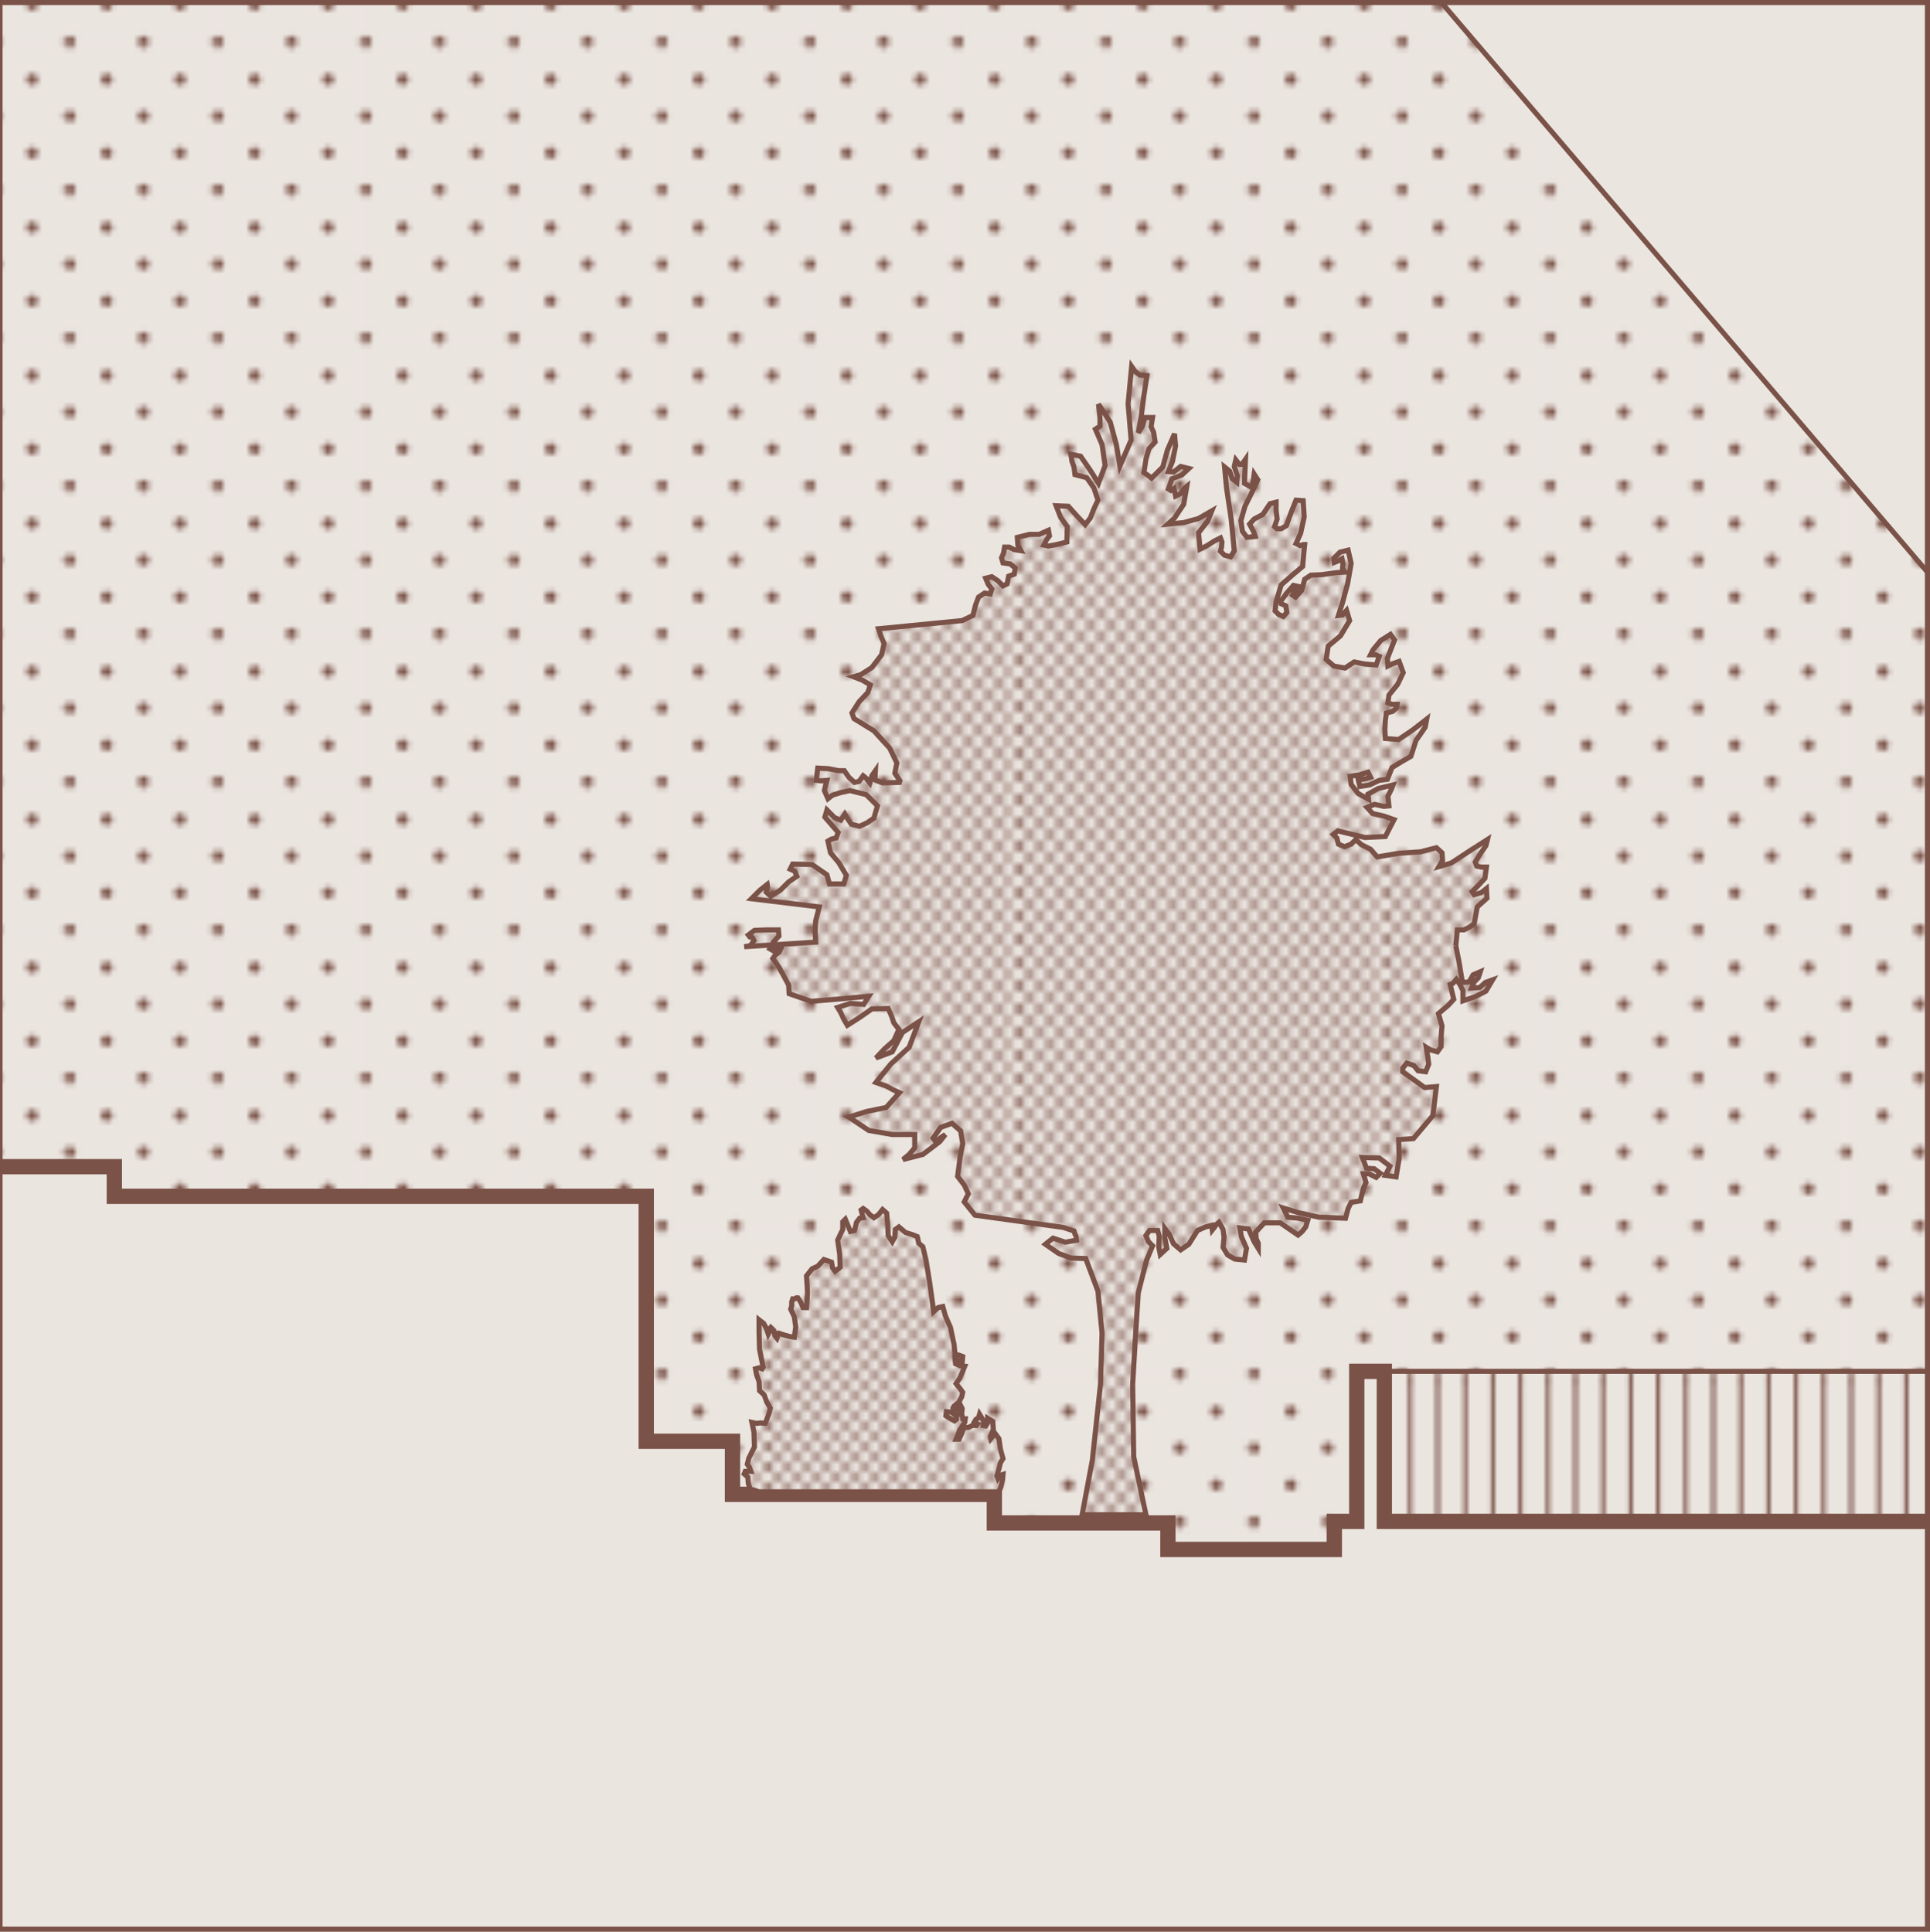 <svg xmlns="http://www.w3.org/2000/svg" xmlns:xlink="http://www.w3.org/1999/xlink" id="Layer_1" data-name="Layer 1" viewBox="0 0 378.1 378.5"><defs><style>      .cls-1, .cls-2, .cls-3, .cls-4, .cls-5 {        fill: none;      }      .cls-2 {        stroke-width: 3px;      }      .cls-2, .cls-6, .cls-7, .cls-8, .cls-3, .cls-4, .cls-5 {        stroke: #7a5247;      }      .cls-2, .cls-4 {        stroke-miterlimit: 10;      }      .cls-6 {        fill: url(#SVGID_4_);      }      .cls-6, .cls-7, .cls-8, .cls-9 {        fill-rule: evenodd;      }      .cls-7 {        fill: url(#SVGID_2_);      }      .cls-8 {        fill: url(#SVGID_5_);      }      .cls-10 {        fill: #ebe5e0;      }      .cls-11 {        fill: #7a5247;      }      .cls-12 {        fill: url(#SVGID_3_);      }      .cls-3 {        stroke-dasharray: 0 0 2 2;      }      .cls-9 {        fill: url(#SVGID_1_);      }    </style><pattern id="SVGID_1_" data-name="SVGID 1 " x="0" y="0" width="28.8" height="28.8" patternTransform="translate(-334.31 -13853.78) scale(1 -1)" patternUnits="userSpaceOnUse" viewBox="0 0 28.8 28.8"><g><rect class="cls-1" width="28.8" height="28.8"></rect><g><rect class="cls-1" x="0" width="28.8" height="28.8"></rect><g><rect class="cls-10" x="0" width="29.9" height="28.8"></rect><path class="cls-11" d="m28.8-1.1C29.4-1.1,29.9-.6,29.9,0s-.5,1.1-1.1,1.1S27.7.6,27.7,0s.5-1.1,1.1-1.1Z"></path><path class="cls-11" d="m14.4-1.1C15-1.1,15.5-.6,15.5,0s-.5,1.1-1.1,1.1S13.3.6,13.3,0c0-.6.5-1.1,1.1-1.1Z"></path><path class="cls-11" d="m28.8,13.3c.6,0,1.1.5,1.1,1.1s-.5,1.1-1.1,1.1-1.1-.5-1.1-1.1.5-1.1,1.1-1.1Z"></path><path class="cls-11" d="m14.4,13.3c.6,0,1.1.5,1.1,1.1s-.5,1.1-1.1,1.1-1.1-.5-1.1-1.1c0-.6.5-1.1,1.1-1.1Z"></path><path class="cls-11" d="m7.2,6.1c.6,0,1.1.5,1.1,1.1s-.5,1.1-1.1,1.1-1.1-.5-1.1-1.1.5-1.1,1.1-1.1Z"></path><path class="cls-11" d="m21.6,6.1c.6,0,1.1.5,1.1,1.1s-.5,1.1-1.1,1.1-1.1-.5-1.1-1.1c0-.6.5-1.1,1.1-1.1Z"></path><path class="cls-11" d="m7.2,20.5c.6,0,1.1.5,1.1,1.1s-.5,1.1-1.1,1.1-1.1-.5-1.1-1.1.5-1.1,1.1-1.1Z"></path><path class="cls-11" d="m21.6,20.5c.6,0,1.1.5,1.1,1.1s-.5,1.1-1.1,1.1-1.1-.5-1.1-1.1c0-.6.5-1.1,1.1-1.1Z"></path></g><g><rect class="cls-10" x="-28.8" width="29.9" height="28.8"></rect><path class="cls-11" d="m0-1.1C.6-1.1,1.1-.6,1.1,0S.6,1.1,0,1.1-1.1.6-1.1,0c0-.6.5-1.1,1.1-1.1Z"></path><path class="cls-11" d="m0,13.3c.6,0,1.1.5,1.1,1.1S.6,15.5,0,15.5s-1.1-.5-1.1-1.1c0-.6.5-1.1,1.1-1.1Z"></path></g><g><path class="cls-11" d="m28.8,27.7c.6,0,1.1.5,1.1,1.1s-.5,1.1-1.1,1.1-1.1-.5-1.1-1.1.5-1.1,1.1-1.1Z"></path><path class="cls-11" d="m14.4,27.7c.6,0,1.1.5,1.1,1.1s-.5,1.1-1.1,1.1-1.1-.5-1.1-1.1c0-.6.5-1.1,1.1-1.1Z"></path></g><path class="cls-11" d="m0,27.7c.6,0,1.1.5,1.1,1.1S.6,29.9,0,29.9s-1.1-.5-1.1-1.1c0-.6.5-1.1,1.1-1.1Z"></path></g></g></pattern><pattern id="SVGID_2_" data-name="SVGID 2 " x="0" y="0" width="72" height="72" patternTransform="translate(-449.59 -16123.76) scale(1 -1.14)" patternUnits="userSpaceOnUse" viewBox="0 0 72 72"><g><rect class="cls-1" width="72" height="72"></rect><g><rect class="cls-1" width="72" height="72"></rect><g><line class="cls-3" x1="70.3" y1="1" x2="143.7" y2="1"></line><line class="cls-3" x1="70.3" y1="5" x2="143.7" y2="5"></line><line class="cls-3" x1="70.3" y1="9" x2="143.7" y2="9"></line><line class="cls-3" x1="70.3" y1="13" x2="143.7" y2="13"></line><line class="cls-3" x1="70.3" y1="17" x2="143.7" y2="17"></line><line class="cls-3" x1="70.3" y1="21" x2="143.7" y2="21"></line><line class="cls-3" x1="70.3" y1="25" x2="143.7" y2="25"></line><line class="cls-3" x1="70.3" y1="29" x2="143.7" y2="29"></line><line class="cls-3" x1="70.3" y1="33" x2="143.7" y2="33"></line><line class="cls-3" x1="70.3" y1="37" x2="143.7" y2="37"></line><line class="cls-3" x1="70.3" y1="41" x2="143.7" y2="41"></line><line class="cls-3" x1="70.3" y1="45" x2="143.7" y2="45"></line><line class="cls-3" x1="70.3" y1="49" x2="143.7" y2="49"></line><line class="cls-3" x1="70.3" y1="53" x2="143.7" y2="53"></line><line class="cls-3" x1="70.3" y1="57" x2="143.7" y2="57"></line><line class="cls-3" x1="70.3" y1="61" x2="143.7" y2="61"></line><line class="cls-3" x1="70.3" y1="65" x2="143.7" y2="65"></line><line class="cls-3" x1="70.3" y1="69" x2="143.7" y2="69"></line></g><g><rect class="cls-10" width="72.7" height="72"></rect><line class="cls-3" x1="-1.7" y1="1" x2="71.7" y2="1"></line><line class="cls-3" x1="-1.7" y1="5" x2="71.7" y2="5"></line><line class="cls-3" x1="-1.7" y1="9" x2="71.7" y2="9"></line><line class="cls-3" x1="-1.7" y1="13" x2="71.7" y2="13"></line><line class="cls-3" x1="-1.7" y1="17" x2="71.7" y2="17"></line><line class="cls-3" x1="-1.7" y1="21" x2="71.7" y2="21"></line><line class="cls-3" x1="-1.7" y1="25" x2="71.7" y2="25"></line><line class="cls-3" x1="-1.7" y1="29" x2="71.7" y2="29"></line><line class="cls-3" x1="-1.7" y1="33" x2="71.7" y2="33"></line><line class="cls-3" x1="-1.7" y1="37" x2="71.7" y2="37"></line><line class="cls-3" x1="-1.7" y1="41" x2="71.7" y2="41"></line><line class="cls-3" x1="-1.7" y1="45" x2="71.7" y2="45"></line><line class="cls-3" x1="-1.7" y1="49" x2="71.7" y2="49"></line><line class="cls-3" x1="-1.7" y1="53" x2="71.7" y2="53"></line><line class="cls-3" x1="-1.7" y1="57" x2="71.7" y2="57"></line><line class="cls-3" x1="-1.7" y1="61" x2="71.7" y2="61"></line><line class="cls-3" x1="-1.7" y1="65" x2="71.7" y2="65"></line><line class="cls-3" x1="-1.7" y1="69" x2="71.7" y2="69"></line><line class="cls-3" x1=".3" y1="3" x2="73.7" y2="3"></line><line class="cls-3" x1=".3" y1="7" x2="73.7" y2="7"></line><line class="cls-3" x1=".3" y1="11" x2="73.7" y2="11"></line><line class="cls-3" x1=".3" y1="15" x2="73.7" y2="15"></line><line class="cls-3" x1=".3" y1="19" x2="73.7" y2="19"></line><line class="cls-3" x1=".3" y1="23" x2="73.7" y2="23"></line><line class="cls-3" x1=".3" y1="27" x2="73.7" y2="27"></line><line class="cls-3" x1=".3" y1="31" x2="73.7" y2="31"></line><line class="cls-3" x1=".3" y1="35" x2="73.7" y2="35"></line><line class="cls-3" x1=".3" y1="39" x2="73.7" y2="39"></line><line class="cls-3" x1=".3" y1="43" x2="73.7" y2="43"></line><line class="cls-3" x1=".3" y1="47" x2="73.7" y2="47"></line><line class="cls-3" x1=".3" y1="51" x2="73.7" y2="51"></line><line class="cls-3" x1=".3" y1="55" x2="73.7" y2="55"></line><line class="cls-3" x1=".3" y1="59" x2="73.7" y2="59"></line><line class="cls-3" x1=".3" y1="63" x2="73.7" y2="63"></line><line class="cls-3" x1=".3" y1="67" x2="73.7" y2="67"></line><line class="cls-3" x1=".3" y1="71" x2="73.7" y2="71"></line></g><g><rect class="cls-10" x="-72" width="72.7" height="72"></rect><line class="cls-3" x1="-71.7" y1="3" x2="1.7" y2="3"></line><line class="cls-3" x1="-71.7" y1="7" x2="1.7" y2="7"></line><line class="cls-3" x1="-71.7" y1="11" x2="1.7" y2="11"></line><line class="cls-3" x1="-71.7" y1="15" x2="1.7" y2="15"></line><line class="cls-3" x1="-71.7" y1="19" x2="1.7" y2="19"></line><line class="cls-3" x1="-71.7" y1="23" x2="1.7" y2="23"></line><line class="cls-3" x1="-71.7" y1="27" x2="1.7" y2="27"></line><line class="cls-3" x1="-71.7" y1="31" x2="1.7" y2="31"></line><line class="cls-3" x1="-71.7" y1="35" x2="1.7" y2="35"></line><line class="cls-3" x1="-71.7" y1="39" x2="1.7" y2="39"></line><line class="cls-3" x1="-71.7" y1="43" x2="1.7" y2="43"></line><line class="cls-3" x1="-71.7" y1="47" x2="1.7" y2="47"></line><line class="cls-3" x1="-71.7" y1="51" x2="1.7" y2="51"></line><line class="cls-3" x1="-71.7" y1="55" x2="1.7" y2="55"></line><line class="cls-3" x1="-71.7" y1="59" x2="1.7" y2="59"></line><line class="cls-3" x1="-71.7" y1="63" x2="1.7" y2="63"></line><line class="cls-3" x1="-71.7" y1="67" x2="1.7" y2="67"></line><line class="cls-3" x1="-71.7" y1="71" x2="1.7" y2="71"></line></g></g></g></pattern><pattern id="SVGID_3_" data-name="SVGID 3 " x="0" y="0" width="72" height="72" patternTransform="translate(-4267.82 -9881.11) scale(.75 -.75)" patternUnits="userSpaceOnUse" viewBox="0 0 72 72"><g><rect class="cls-1" width="72" height="72"></rect><g><rect class="cls-1" width="72" height="72"></rect><g><line class="cls-5" x1="68.4" y1="-72.2" x2="68.4" y2=".3"></line><line class="cls-5" x1="54" y1="-72.2" x2="54" y2=".3"></line><line class="cls-5" x1="39.6" y1="-72.2" x2="39.6" y2=".3"></line><line class="cls-5" x1="25.2" y1="-72.2" x2="25.2" y2=".3"></line><line class="cls-5" x1="10.8" y1="-72.2" x2="10.8" y2=".3"></line><line class="cls-5" x1="61.2" y1="-72.2" x2="61.2" y2=".3"></line><line class="cls-5" x1="46.8" y1="-72.2" x2="46.8" y2=".3"></line><line class="cls-5" x1="32.4" y1="-72.2" x2="32.4" y2=".3"></line><line class="cls-5" x1="18" y1="-72.2" x2="18" y2=".3"></line><line class="cls-5" x1="3.6" y1="-72.2" x2="3.6" y2=".3"></line></g><g><line class="cls-5" x1="68.4" y1="-.2" x2="68.4" y2="72.3"></line><line class="cls-5" x1="54" y1="-.2" x2="54" y2="72.3"></line><line class="cls-5" x1="39.6" y1="-.2" x2="39.6" y2="72.3"></line><line class="cls-5" x1="25.2" y1="-.2" x2="25.2" y2="72.3"></line><line class="cls-5" x1="10.8" y1="-.2" x2="10.8" y2="72.3"></line><line class="cls-5" x1="61.2" y1="-.2" x2="61.2" y2="72.3"></line><line class="cls-5" x1="46.8" y1="-.2" x2="46.8" y2="72.3"></line><line class="cls-5" x1="32.4" y1="-.2" x2="32.4" y2="72.3"></line><line class="cls-5" x1="18" y1="-.2" x2="18" y2="72.3"></line><line class="cls-5" x1="3.6" y1="-.2" x2="3.6" y2="72.3"></line></g><g><line class="cls-5" x1="68.4" y1="71.8" x2="68.4" y2="144.3"></line><line class="cls-5" x1="54" y1="71.8" x2="54" y2="144.3"></line><line class="cls-5" x1="39.6" y1="71.8" x2="39.6" y2="144.3"></line><line class="cls-5" x1="25.2" y1="71.8" x2="25.2" y2="144.3"></line><line class="cls-5" x1="10.8" y1="71.8" x2="10.8" y2="144.3"></line><line class="cls-5" x1="61.2" y1="71.8" x2="61.2" y2="144.3"></line><line class="cls-5" x1="46.8" y1="71.8" x2="46.8" y2="144.3"></line><line class="cls-5" x1="32.4" y1="71.8" x2="32.4" y2="144.3"></line><line class="cls-5" x1="18" y1="71.8" x2="18" y2="144.3"></line><line class="cls-5" x1="3.6" y1="71.8" x2="3.6" y2="144.3"></line></g></g></g></pattern><pattern id="SVGID_4_" data-name="SVGID 4 " x="0" y="0" width="72" height="72" patternTransform="translate(-1150.34 -13893.5) scale(.95 -1)" patternUnits="userSpaceOnUse" viewBox="0 0 72 72"><g><rect class="cls-1" width="72" height="72"></rect><g><rect class="cls-1" width="72" height="72"></rect><g><line class="cls-3" x1="70.3" y1="1" x2="143.7" y2="1"></line><line class="cls-3" x1="70.3" y1="5" x2="143.7" y2="5"></line><line class="cls-3" x1="70.3" y1="9" x2="143.7" y2="9"></line><line class="cls-3" x1="70.3" y1="13" x2="143.7" y2="13"></line><line class="cls-3" x1="70.3" y1="17" x2="143.7" y2="17"></line><line class="cls-3" x1="70.3" y1="21" x2="143.7" y2="21"></line><line class="cls-3" x1="70.3" y1="25" x2="143.7" y2="25"></line><line class="cls-3" x1="70.3" y1="29" x2="143.7" y2="29"></line><line class="cls-3" x1="70.3" y1="33" x2="143.7" y2="33"></line><line class="cls-3" x1="70.3" y1="37" x2="143.7" y2="37"></line><line class="cls-3" x1="70.3" y1="41" x2="143.7" y2="41"></line><line class="cls-3" x1="70.3" y1="45" x2="143.7" y2="45"></line><line class="cls-3" x1="70.3" y1="49" x2="143.7" y2="49"></line><line class="cls-3" x1="70.3" y1="53" x2="143.7" y2="53"></line><line class="cls-3" x1="70.3" y1="57" x2="143.7" y2="57"></line><line class="cls-3" x1="70.3" y1="61" x2="143.7" y2="61"></line><line class="cls-3" x1="70.3" y1="65" x2="143.7" y2="65"></line><line class="cls-3" x1="70.3" y1="69" x2="143.7" y2="69"></line></g><g><rect class="cls-10" width="72.7" height="72"></rect><line class="cls-3" x1="-1.7" y1="1" x2="71.7" y2="1"></line><line class="cls-3" x1="-1.7" y1="5" x2="71.7" y2="5"></line><line class="cls-3" x1="-1.7" y1="9" x2="71.7" y2="9"></line><line class="cls-3" x1="-1.7" y1="13" x2="71.7" y2="13"></line><line class="cls-3" x1="-1.7" y1="17" x2="71.7" y2="17"></line><line class="cls-3" x1="-1.7" y1="21" x2="71.7" y2="21"></line><line class="cls-3" x1="-1.7" y1="25" x2="71.7" y2="25"></line><line class="cls-3" x1="-1.7" y1="29" x2="71.7" y2="29"></line><line class="cls-3" x1="-1.7" y1="33" x2="71.7" y2="33"></line><line class="cls-3" x1="-1.7" y1="37" x2="71.7" y2="37"></line><line class="cls-3" x1="-1.7" y1="41" x2="71.7" y2="41"></line><line class="cls-3" x1="-1.7" y1="45" x2="71.7" y2="45"></line><line class="cls-3" x1="-1.7" y1="49" x2="71.7" y2="49"></line><line class="cls-3" x1="-1.7" y1="53" x2="71.7" y2="53"></line><line class="cls-3" x1="-1.7" y1="57" x2="71.7" y2="57"></line><line class="cls-3" x1="-1.7" y1="61" x2="71.7" y2="61"></line><line class="cls-3" x1="-1.7" y1="65" x2="71.7" y2="65"></line><line class="cls-3" x1="-1.7" y1="69" x2="71.7" y2="69"></line><line class="cls-3" x1=".3" y1="3" x2="73.7" y2="3"></line><line class="cls-3" x1=".3" y1="7" x2="73.7" y2="7"></line><line class="cls-3" x1=".3" y1="11" x2="73.7" y2="11"></line><line class="cls-3" x1=".3" y1="15" x2="73.7" y2="15"></line><line class="cls-3" x1=".3" y1="19" x2="73.7" y2="19"></line><line class="cls-3" x1=".3" y1="23" x2="73.7" y2="23"></line><line class="cls-3" x1=".3" y1="27" x2="73.7" y2="27"></line><line class="cls-3" x1=".3" y1="31" x2="73.7" y2="31"></line><line class="cls-3" x1=".3" y1="35" x2="73.7" y2="35"></line><line class="cls-3" x1=".3" y1="39" x2="73.7" y2="39"></line><line class="cls-3" x1=".3" y1="43" x2="73.7" y2="43"></line><line class="cls-3" x1=".3" y1="47" x2="73.7" y2="47"></line><line class="cls-3" x1=".3" y1="51" x2="73.7" y2="51"></line><line class="cls-3" x1=".3" y1="55" x2="73.7" y2="55"></line><line class="cls-3" x1=".3" y1="59" x2="73.7" y2="59"></line><line class="cls-3" x1=".3" y1="63" x2="73.7" y2="63"></line><line class="cls-3" x1=".3" y1="67" x2="73.7" y2="67"></line><line class="cls-3" x1=".3" y1="71" x2="73.7" y2="71"></line></g><g><rect class="cls-10" x="-72" width="72.7" height="72"></rect><line class="cls-3" x1="-71.7" y1="3" x2="1.7" y2="3"></line><line class="cls-3" x1="-71.7" y1="7" x2="1.7" y2="7"></line><line class="cls-3" x1="-71.7" y1="11" x2="1.7" y2="11"></line><line class="cls-3" x1="-71.7" y1="15" x2="1.7" y2="15"></line><line class="cls-3" x1="-71.7" y1="19" x2="1.7" y2="19"></line><line class="cls-3" x1="-71.7" y1="23" x2="1.7" y2="23"></line><line class="cls-3" x1="-71.7" y1="27" x2="1.7" y2="27"></line><line class="cls-3" x1="-71.7" y1="31" x2="1.7" y2="31"></line><line class="cls-3" x1="-71.7" y1="35" x2="1.7" y2="35"></line><line class="cls-3" x1="-71.7" y1="39" x2="1.7" y2="39"></line><line class="cls-3" x1="-71.7" y1="43" x2="1.7" y2="43"></line><line class="cls-3" x1="-71.7" y1="47" x2="1.7" y2="47"></line><line class="cls-3" x1="-71.7" y1="51" x2="1.7" y2="51"></line><line class="cls-3" x1="-71.7" y1="55" x2="1.7" y2="55"></line><line class="cls-3" x1="-71.7" y1="59" x2="1.7" y2="59"></line><line class="cls-3" x1="-71.7" y1="63" x2="1.7" y2="63"></line><line class="cls-3" x1="-71.7" y1="67" x2="1.7" y2="67"></line><line class="cls-3" x1="-71.7" y1="71" x2="1.7" y2="71"></line></g></g></g></pattern><pattern id="SVGID_5_" data-name="SVGID 5 " x="0" y="0" width="72" height="72" patternTransform="translate(-1150.34 -13893.5) scale(.95 -1)" patternUnits="userSpaceOnUse" viewBox="0 0 72 72"><g><rect class="cls-1" width="72" height="72"></rect><g><rect class="cls-1" width="72" height="72"></rect><g><line class="cls-3" x1="70.3" y1="1" x2="143.7" y2="1"></line><line class="cls-3" x1="70.3" y1="5" x2="143.7" y2="5"></line><line class="cls-3" x1="70.3" y1="9" x2="143.7" y2="9"></line><line class="cls-3" x1="70.3" y1="13" x2="143.7" y2="13"></line><line class="cls-3" x1="70.3" y1="17" x2="143.7" y2="17"></line><line class="cls-3" x1="70.3" y1="21" x2="143.7" y2="21"></line><line class="cls-3" x1="70.3" y1="25" x2="143.7" y2="25"></line><line class="cls-3" x1="70.3" y1="29" x2="143.7" y2="29"></line><line class="cls-3" x1="70.3" y1="33" x2="143.7" y2="33"></line><line class="cls-3" x1="70.3" y1="37" x2="143.7" y2="37"></line><line class="cls-3" x1="70.3" y1="41" x2="143.7" y2="41"></line><line class="cls-3" x1="70.3" y1="45" x2="143.7" y2="45"></line><line class="cls-3" x1="70.3" y1="49" x2="143.7" y2="49"></line><line class="cls-3" x1="70.3" y1="53" x2="143.7" y2="53"></line><line class="cls-3" x1="70.3" y1="57" x2="143.7" y2="57"></line><line class="cls-3" x1="70.3" y1="61" x2="143.7" y2="61"></line><line class="cls-3" x1="70.3" y1="65" x2="143.7" y2="65"></line><line class="cls-3" x1="70.3" y1="69" x2="143.7" y2="69"></line></g><g><rect class="cls-10" width="72.7" height="72"></rect><line class="cls-3" x1="-1.7" y1="1" x2="71.7" y2="1"></line><line class="cls-3" x1="-1.7" y1="5" x2="71.7" y2="5"></line><line class="cls-3" x1="-1.7" y1="9" x2="71.7" y2="9"></line><line class="cls-3" x1="-1.7" y1="13" x2="71.7" y2="13"></line><line class="cls-3" x1="-1.7" y1="17" x2="71.7" y2="17"></line><line class="cls-3" x1="-1.7" y1="21" x2="71.7" y2="21"></line><line class="cls-3" x1="-1.7" y1="25" x2="71.7" y2="25"></line><line class="cls-3" x1="-1.7" y1="29" x2="71.7" y2="29"></line><line class="cls-3" x1="-1.7" y1="33" x2="71.7" y2="33"></line><line class="cls-3" x1="-1.7" y1="37" x2="71.7" y2="37"></line><line class="cls-3" x1="-1.7" y1="41" x2="71.7" y2="41"></line><line class="cls-3" x1="-1.7" y1="45" x2="71.7" y2="45"></line><line class="cls-3" x1="-1.7" y1="49" x2="71.7" y2="49"></line><line class="cls-3" x1="-1.7" y1="53" x2="71.7" y2="53"></line><line class="cls-3" x1="-1.7" y1="57" x2="71.7" y2="57"></line><line class="cls-3" x1="-1.7" y1="61" x2="71.7" y2="61"></line><line class="cls-3" x1="-1.7" y1="65" x2="71.7" y2="65"></line><line class="cls-3" x1="-1.7" y1="69" x2="71.7" y2="69"></line><line class="cls-3" x1=".3" y1="3" x2="73.7" y2="3"></line><line class="cls-3" x1=".3" y1="7" x2="73.7" y2="7"></line><line class="cls-3" x1=".3" y1="11" x2="73.7" y2="11"></line><line class="cls-3" x1=".3" y1="15" x2="73.7" y2="15"></line><line class="cls-3" x1=".3" y1="19" x2="73.7" y2="19"></line><line class="cls-3" x1=".3" y1="23" x2="73.7" y2="23"></line><line class="cls-3" x1=".3" y1="27" x2="73.7" y2="27"></line><line class="cls-3" x1=".3" y1="31" x2="73.7" y2="31"></line><line class="cls-3" x1=".3" y1="35" x2="73.7" y2="35"></line><line class="cls-3" x1=".3" y1="39" x2="73.7" y2="39"></line><line class="cls-3" x1=".3" y1="43" x2="73.7" y2="43"></line><line class="cls-3" x1=".3" y1="47" x2="73.7" y2="47"></line><line class="cls-3" x1=".3" y1="51" x2="73.7" y2="51"></line><line class="cls-3" x1=".3" y1="55" x2="73.7" y2="55"></line><line class="cls-3" x1=".3" y1="59" x2="73.7" y2="59"></line><line class="cls-3" x1=".3" y1="63" x2="73.7" y2="63"></line><line class="cls-3" x1=".3" y1="67" x2="73.7" y2="67"></line><line class="cls-3" x1=".3" y1="71" x2="73.7" y2="71"></line></g><g><rect class="cls-10" x="-72" width="72.7" height="72"></rect><line class="cls-3" x1="-71.7" y1="3" x2="1.7" y2="3"></line><line class="cls-3" x1="-71.7" y1="7" x2="1.7" y2="7"></line><line class="cls-3" x1="-71.7" y1="11" x2="1.7" y2="11"></line><line class="cls-3" x1="-71.7" y1="15" x2="1.7" y2="15"></line><line class="cls-3" x1="-71.7" y1="19" x2="1.7" y2="19"></line><line class="cls-3" x1="-71.7" y1="23" x2="1.7" y2="23"></line><line class="cls-3" x1="-71.7" y1="27" x2="1.7" y2="27"></line><line class="cls-3" x1="-71.7" y1="31" x2="1.7" y2="31"></line><line class="cls-3" x1="-71.7" y1="35" x2="1.7" y2="35"></line><line class="cls-3" x1="-71.7" y1="39" x2="1.7" y2="39"></line><line class="cls-3" x1="-71.7" y1="43" x2="1.7" y2="43"></line><line class="cls-3" x1="-71.7" y1="47" x2="1.7" y2="47"></line><line class="cls-3" x1="-71.7" y1="51" x2="1.7" y2="51"></line><line class="cls-3" x1="-71.7" y1="55" x2="1.7" y2="55"></line><line class="cls-3" x1="-71.7" y1="59" x2="1.7" y2="59"></line><line class="cls-3" x1="-71.7" y1="63" x2="1.7" y2="63"></line><line class="cls-3" x1="-71.7" y1="67" x2="1.7" y2="67"></line><line class="cls-3" x1="-71.7" y1="71" x2="1.7" y2="71"></line></g></g></g></pattern></defs><g id="LWPOLYLINE"><rect class="cls-10" y=".5" width="377.6" height="377.5"></rect></g><polygon class="cls-9" points="-353.7 .5 -353.7 149.2 -262.7 149.2 -262.6 152 -234.4 152 -234.5 164.7 -191.9 164.7 -191.9 177.5 -149.3 177.5 -149.3 190.3 -106.8 190.3 -106.8 203 -64.3 203 -64.3 215.8 -21.8 215.8 -21.8 228.5 -.6 228.5 5.8 228.5 22.4 228.5 22.4 234.3 88.8 234.3 101.3 234.3 126.6 234.3 126.6 282.3 143.5 282.3 143.5 292.8 194.8 292.8 194.8 298.3 228.9 298.3 228.9 303.6 261.5 303.6 261.5 298.1 265.8 298.1 265.8 268.7 271.3 268.7 377.6 268.7 377.6 112.1 282.5 .5 -353.7 .5"></polygon><polyline class="cls-7" points="285.2 185.3 285.5 182.2 286.8 182.2 287.8 181.7 288.8 181 289.4 177.7 291.3 176 291.2 174.1 290.2 174.9 288.8 175.3 288.4 174.7 289.7 173.4 290.9 172.1 291.2 169.9 290.2 169.9 289.3 169.7 289 168.9 290 167.3 291.1 165.7 291.4 164.5 287.8 166.8 284.3 169.1 281.9 169.8 282.6 168.6 282.5 167.1 281.4 166.1 278.3 166.9 274 167.2 269.8 167.9 268.5 166.4 266.7 165.5 265.6 164.5 264.7 165.4 263.4 165.9 262.2 165.4 261.9 164.2 261.2 163.5 262.1 162.8 267.4 164.1 271.4 163.9 273.1 160.6 271.1 159.9 268.9 159.4 267.8 158.2 269.3 157.6 271.1 158 272.1 157.9 271.9 156 272.6 154.6 272.9 153.8 270 154.5 268 155.6 268.1 156.6 266.1 155.5 264.7 153.7 264.5 152.1 266.4 151.8 268 151.3 268.5 152.3 267.4 152.6 266.1 152.8 266.4 154.1 268.3 153.8 270.2 152.9 271.8 152.7 272.7 150.4 274.5 149.3 276.4 148.2 277.4 145.1 279.2 142.5 279.5 140.9 276.8 143 274 144.9 271.4 144.7 271.3 143 271.4 141.1 271.6 139.7 272.8 139.4 273.6 138.7 273.7 138 272.7 138 271.9 137.7 272.1 136.2 273.8 134.1 274.9 131.8 274.1 129.6 272.7 130.1 271.9 130.5 271.8 129 272.5 127.2 273.2 125.4 272.4 124.3 270.5 125.5 269 127.3 268.5 128.3 269.5 128.3 270.2 128.6 269.6 130.3 267.3 130.1 265.3 129.7 263.5 130.9 261.3 130.5 259.8 129.2 260.2 126.6 262.6 124.6 264.4 121.6 263.8 119.6 263 120.5 262.2 120.6 263 118.1 264 114.4 264.7 110.4 264.1 107.8 262.5 108.2 261.3 109.4 261.4 110.2 262.2 109.9 262.9 109.5 263.1 110.5 263 111.4 263.5 112.1 261.8 112.2 259 112.6 256.8 112.7 255.6 113.5 255 115.7 253.8 117 253.2 116.6 253.7 115.7 254.3 114.9 253.4 114.7 252.1 116.2 250.9 117.8 251 118.3 251.9 118.7 252.1 120 251.4 120.8 250.5 120.4 249.8 119.7 250 117.9 251 114.6 253.4 112.5 255.2 111 255.4 108.6 255.6 106.7 255.4 106.7 254.7 106.9 253.9 106.5 254.8 104.5 255.5 101.3 255.3 98.1 253.9 98 252.9 100.5 252 103 251 103.6 250.2 103.6 249.7 103.2 250.2 101.7 250 100 250 98.4 248.8 98.7 247.4 100.8 245.7 101.7 244.8 102.7 245.6 104.2 245.9 105.1 244.3 105.3 243.4 104.1 243.1 102 243.9 99.2 245.2 96.6 246.4 94 245.7 92.9 245.5 94.3 245.2 95.5 243.8 94.7 243.9 92.2 244 90 243.3 91 242.8 91 242.1 90.1 241.8 91.4 242.4 93.2 242.3 94.5 241.4 93.8 240.9 92.3 239.9 91.5 240.3 95.7 241.2 101.7 241.8 107.9 241.1 109.1 239.9 108.8 239.1 108 239.3 107.3 239.4 106.2 239.1 105.4 237.9 106 236.5 106.9 235.1 107.6 234.8 104.4 236.6 102.1 237.4 100.1 234.8 101.6 231.9 102.4 228.8 102.7 230.1 101.5 231.9 98.8 232.5 95.3 232 95.7 231.3 96.7 230.3 97.2 230 95.7 229.4 96.1 228.9 95.8 229.6 93.8 231.5 93.1 232.9 91.8 231.3 91.4 229.9 92.5 228.9 92.4 229.7 90.4 230.3 87.4 230.1 85 228.7 88.2 227.8 91.5 225.6 93.7 225 93.2 224.1 92.6 224.5 90 225.1 87.9 226.3 86.6 226 84.7 225.5 83.6 225.8 81.8 224.3 81.8 223.8 83.5 223 84.8 223.6 81.4 224.1 77.5 224.7 73.6 223.3 73.5 222.4 72.8 221.7 71.8 221 79.1 221.6 86.2 219.4 91.3 218.7 87.1 217.5 82.7 215.2 79.2 215.5 81.9 215.5 83.5 214.6 84.1 215.9 87.1 216.5 91.2 215.2 94.7 213.5 92 211.7 89.4 209.8 89 210 90.4 210.4 91.5 210.6 93 212.9 93.6 214.3 95.6 215.1 98 214.3 99.7 213.6 101.5 212.6 102.8 210.9 101 209.3 99.2 206.9 99.1 207.8 101.4 209.1 103.2 209 106.2 207 106.7 205.4 107 204.5 106.8 205 105.8 205.6 105 205.4 103.9 203.6 104.7 201.7 104.7 199.3 105.3 199.4 106.8 200 107.9 198.7 107.7 197.7 107.2 196.8 107.2 196.6 108.4 196.2 109.3 196.5 110.3 197.9 110.5 198.9 111.3 198.7 112.5 197.6 112.9 197.3 114.4 196.5 114.8 195.5 113.8 194.3 113 193.1 113.3 193.6 114.5 194.3 115.4 194 116.4 192.9 116.2 191.7 117 191.1 118.6 190.6 120.6 188.5 121.6 172.1 123.2 172.6 124.7 173.2 126.1 172.7 128.3 170.8 130.8 168.6 132.2 167.2 132.6 169 133.3 170.5 134.2 170 135.7 168.3 137.5 166.9 139.7 167.3 140.8 171.2 143.2 174.3 146.6 175.7 149.5 175.3 151.5 176.3 153 176.2 153.3 172.9 153.4 171.4 152.8 171.5 151 170.8 152 170.4 153.4 169.7 152.5 169.1 152 168.3 153.1 167.4 153.3 166.3 152.3 165.4 151 164.3 151 162.2 150.6 160.2 150.5 159.9 152.9 160.9 153 162 152.9 161.8 153.6 161.5 154.9 162.2 156.5 163.1 155.8 164.7 155.3 166.5 154.9 169.7 155.7 171.9 157.9 171.2 160.3 169.9 161.2 168.4 161.9 166.8 161.5 166.1 160.5 165.5 159.5 164.7 160.7 163.5 160.2 162 158.7 161.6 160.1 162.9 161.6 164.2 163.1 163.8 164.2 162.9 164.4 162.2 164.8 162.7 167.1 164.3 169 165.8 171.5 165.3 173.2 163.9 173.2 162.5 173.2 162 171.4 159.1 169.4 155.3 169.3 154.8 170.3 155.7 170.7 156.1 171.7 154.5 172.8 152.9 174.4 151 175.6 150.1 174.8 150.4 173.9 150.3 173.3 148.9 174.4 147.2 176.1 160.5 177.7 159.8 180.4 159.7 182.4 159.8 184.6 145.8 185.5 147 185.3 147.7 184.3 147.4 183.7 146.9 183.6 146.6 183.2 147.8 182.3 150.1 182.2 152.5 182.2 152.6 183.4 151.6 184.5 150.8 185.9 151.5 186.3 152.4 185.5 153 185.8 152.6 186.6 151.9 187.1 151.4 187.8 152.6 189.5 154.5 193 154.6 194.7 158.9 196.2 164.9 195.7 170.2 195.2 169.2 196.8 166.6 196.6 164.1 197.4 164.7 198.4 165.3 199.7 166 200.9 168.5 199.3 170.8 197.7 174 197.6 174.7 199.2 175.1 200.4 176.1 201.7 175.1 203.9 173.3 205.5 171.6 207.3 174.8 206.1 176.8 202.3 180 200.2 178.1 205.2 174.5 208.5 171.6 212.1 173.6 212.8 174.9 213.5 176.2 214.1 173.6 217 169.7 217.8 166.3 218.9 170.2 221.5 174.8 222.3 179.2 222.3 179.2 224.9 178.1 226.2 176.9 227.2 180.8 226.2 184.1 223.7 185.2 222.3 184.3 222.9 183.3 223.7 182.8 223 184.3 220.9 186.5 220.1 188.2 221.6 188.6 224.1 188.1 226.7 187.6 230.5 188.9 232.2 189.7 233.9 188.9 235.5 191 238.1 208.3 240.5 210.4 241.2 210.6 241.8 210.8 242.2 210.9 243 208.7 243.4 206.3 242.6 204.8 243.8 207.4 245.6 209.8 246.5 212.7 246.6 215.1 253 215.9 261.2 215.6 271.2 214 286.1 212 296.8 224.5 296.8 222.1 285.4 221.9 271.2 222.5 261 223 253.3 224.6 247 225.8 244.1 225 243.3 224.5 242.1 225.2 241.1 226 241.1 226.8 241.1 227.1 242.2 227 244.3 227.3 245.8 228.6 244.6 228.2 242.5 228.2 240.7 229.1 241.9 229.9 243.7 231.3 244.9 232.9 243.8 234.6 241.1 236.2 240.4 237.4 240.1 237.5 241 237.9 240.5 238.3 239.9 238.8 239.5 239.6 240.9 239.8 242.4 239.6 244.4 240.5 245.9 241.9 246.7 243.8 246.9 244.2 244.6 243.2 242.3 242.9 240.6 244.6 240.8 245.7 243.3 246.5 244.6 246.5 243.6 246.1 242.7 246 241.4 247.7 239.6 250.8 239.6 254.3 242 255.1 241.3 255.8 240.4 256.2 239.1 254.4 238.7 252.3 238.5 251.4 236.7 254.3 237.6 258.4 238.5 263.6 238.7 264.1 236.8 264.7 235.6 266.5 235.3 267.1 232.8 267.6 231.7 267.1 230 268.2 230 269.6 230.7 270.4 229.9 269.2 229 267.7 228.9 266.9 226.8 270.2 226.9 272.3 228.5 271.4 230.3 273.5 230.6 274.1 227 274 223.3 276.9 223.1 280.7 218.6 281.4 212.9 279.1 213.1 276.9 211.5 274.8 210 274.8 209.3 275.6 208.3 277 208.8 277.8 209.8 279.3 210 279.9 208.5 279.7 207 279.4 205.2 280.2 205.7 281.6 206.1 282.3 205.1 282.3 203.2 282.5 201 281.8 198.6 283.7 197 284.8 195.8 284.1 192.9 284.6 192.7 285.3 191.9 286 192.9 286.6 194.1 286.6 196.1 289 195.3 291.1 194.2 292.4 192 291 192.5 289.9 193.5 288.3 193.6 288.8 192.4 289.6 191.6 290 190.4 288.6 191 287.8 192.4 286.5 192.5 285.8 188.3 285.2 185.3"></polyline><rect class="cls-1" x="104.6" y="330.9" width="108.9" height="41.4"></rect><rect class="cls-1" x="-33.6" y="275.8" width="108.9" height="15.4"></rect><g id="LWPOLYLINE-2" data-name="LWPOLYLINE"><polyline class="cls-2" points="-353.8 .5 -353.8 149.2 -262.8 149.2 -262.7 152 -234.4 152 -234.5 164.7 -191.9 164.7 -191.9 177.5 -149.4 177.5 -149.4 190.3 -106.9 190.3 -106.9 203 -64.4 203 -64.4 215.8 -21.8 215.8 -21.8 228.6 22.4 228.6 22.4 234.4 126.6 234.4 126.6 282.4 143.5 282.4 143.5 292.8 194.8 292.8 194.8 298.4 228.8 298.4 228.8 303.6 261.4 303.6 261.4 298.1 265.8 298.1 265.8 268.7 271.2 268.7 271.2 298.1 377.6 298.1"></polyline></g><g id="LWPOLYLINE-3" data-name="LWPOLYLINE"><rect class="cls-4" y=".5" width="377.6" height="377.5"></rect></g><g id="LWPOLYLINE-4" data-name="LWPOLYLINE"><line class="cls-4" x1="271.2" y1="268.7" x2="377.6" y2="268.7"></line></g><g id="LINE"><line class="cls-4" x1="282.4" y1=".5" x2="377.6" y2="112.1"></line></g><g id="HATCH"><rect class="cls-12" x="271.2" y="268.7" width="106.4" height="29.4"></rect></g><g><polygon class="cls-6" points="146.6 290.7 147 291.9 147.5 291.9 148.4 292.2 148.7 292.3 195.7 292.3 196.1 291.3 196.4 290 196.5 288.9 195.9 289.1 195.5 289.7 195.3 289.2 195.7 287.8 196 286.6 196.5 285.8 196 284 195.7 281.9 194.9 280.8 194.5 281.4 194.1 281.9 194 281.5 194.6 280.1 194.5 278.5 193.5 277.9 193.5 278.8 193.1 279.4 192.6 279.3 192.7 278.4 192.2 277.6 191.9 277.1 191.7 277.8 191.2 278.1 190.9 278.6 191.5 279 191.3 279.3 190.5 279.3 189.7 279.7 188.8 279.7 188.4 280.9 187.9 282 187.3 282 188 280.2 189 278.7 189.1 278 188.6 278 188.4 277 188.5 276 188.2 275.4 187.8 275.6 187.5 275.8 187.7 276.3 188 276.6 187.9 277 187.4 277.4 187.4 278.1 187 278.4 186.1 277.9 185.3 277.4 185.4 276.6 186.4 276.7 186.9 277.1 186.8 276.4 186.7 275.9 186.9 275.5 187.8 274.8 188.4 273.7 188.6 272.8 188.1 272.1 187.3 271.1 188 270.1 188.6 268.7 189 267.7 188.1 267.6 187.2 267.2 187.1 266.3 187.8 266.6 188.5 266.9 188.6 265.8 187.8 265.5 187.1 265.4 186.9 263.4 186.2 260.1 185.2 257.8 184.7 256 183.8 256.2 182.9 257 182.7 255.4 182.1 251.1 181.4 246.9 180.8 244.3 180 243.6 179.7 242.3 178.7 241.9 177.4 241.5 176.1 240.4 175.4 240.9 175.3 242.4 174.8 243.3 174 242.1 173.9 239.9 173.7 237.7 172.9 237 172.1 238 171.2 238.6 170.4 238 169.8 237.3 169.1 236.8 168.7 237.1 168.9 237.9 169.1 238.6 168.4 238.7 167.8 239.5 167.4 241.1 166.6 241.3 166.1 240.1 165.6 238.9 165.1 239.4 165.1 240.9 164.8 241.5 164.1 243 164.5 245.7 164.6 248.3 163.6 249.1 163.1 248.4 162.9 247.3 161.4 246.8 160.2 248.1 159.1 248.6 158 250 158.2 253.3 158 256.2 157.3 256.2 156.9 255.2 156.3 254.3 156 254.3 155.7 254.5 155.3 254.5 155.1 255.1 155.1 255.9 154.9 256.5 155.6 258 155.9 260 155.6 262 154.8 261.9 153.7 261.6 152.5 261.2 152.1 261.4 152.3 261.9 152.2 262.2 151.8 261.7 151.6 260.7 151 260.1 150.7 260.5 150.7 261 150.5 261.4 150.1 260.2 149.6 259.3 148.7 258.6 148.7 261.1 148.8 264.4 149.5 267.9 149.3 268.2 148.7 268 148 268.2 148.2 269.3 148.7 270.7 148.8 272.5 149.7 273.3 150.2 274.7 150.9 275.9 150.7 276.8 150.3 277.9 149.9 278.9 149 278.8 148.2 278.9 147.3 278.7 147.7 280.6 147.8 283.5 146.7 285.7 146.4 286.9 146.8 287.5 147.1 288.3 146 288.3 145.8 288.8 146.5 289.4 146.6 290.7"></polygon><polygon class="cls-8" points="145.4 292.3 145 291.9 144.5 292.3 145.4 292.3"></polygon></g></svg>